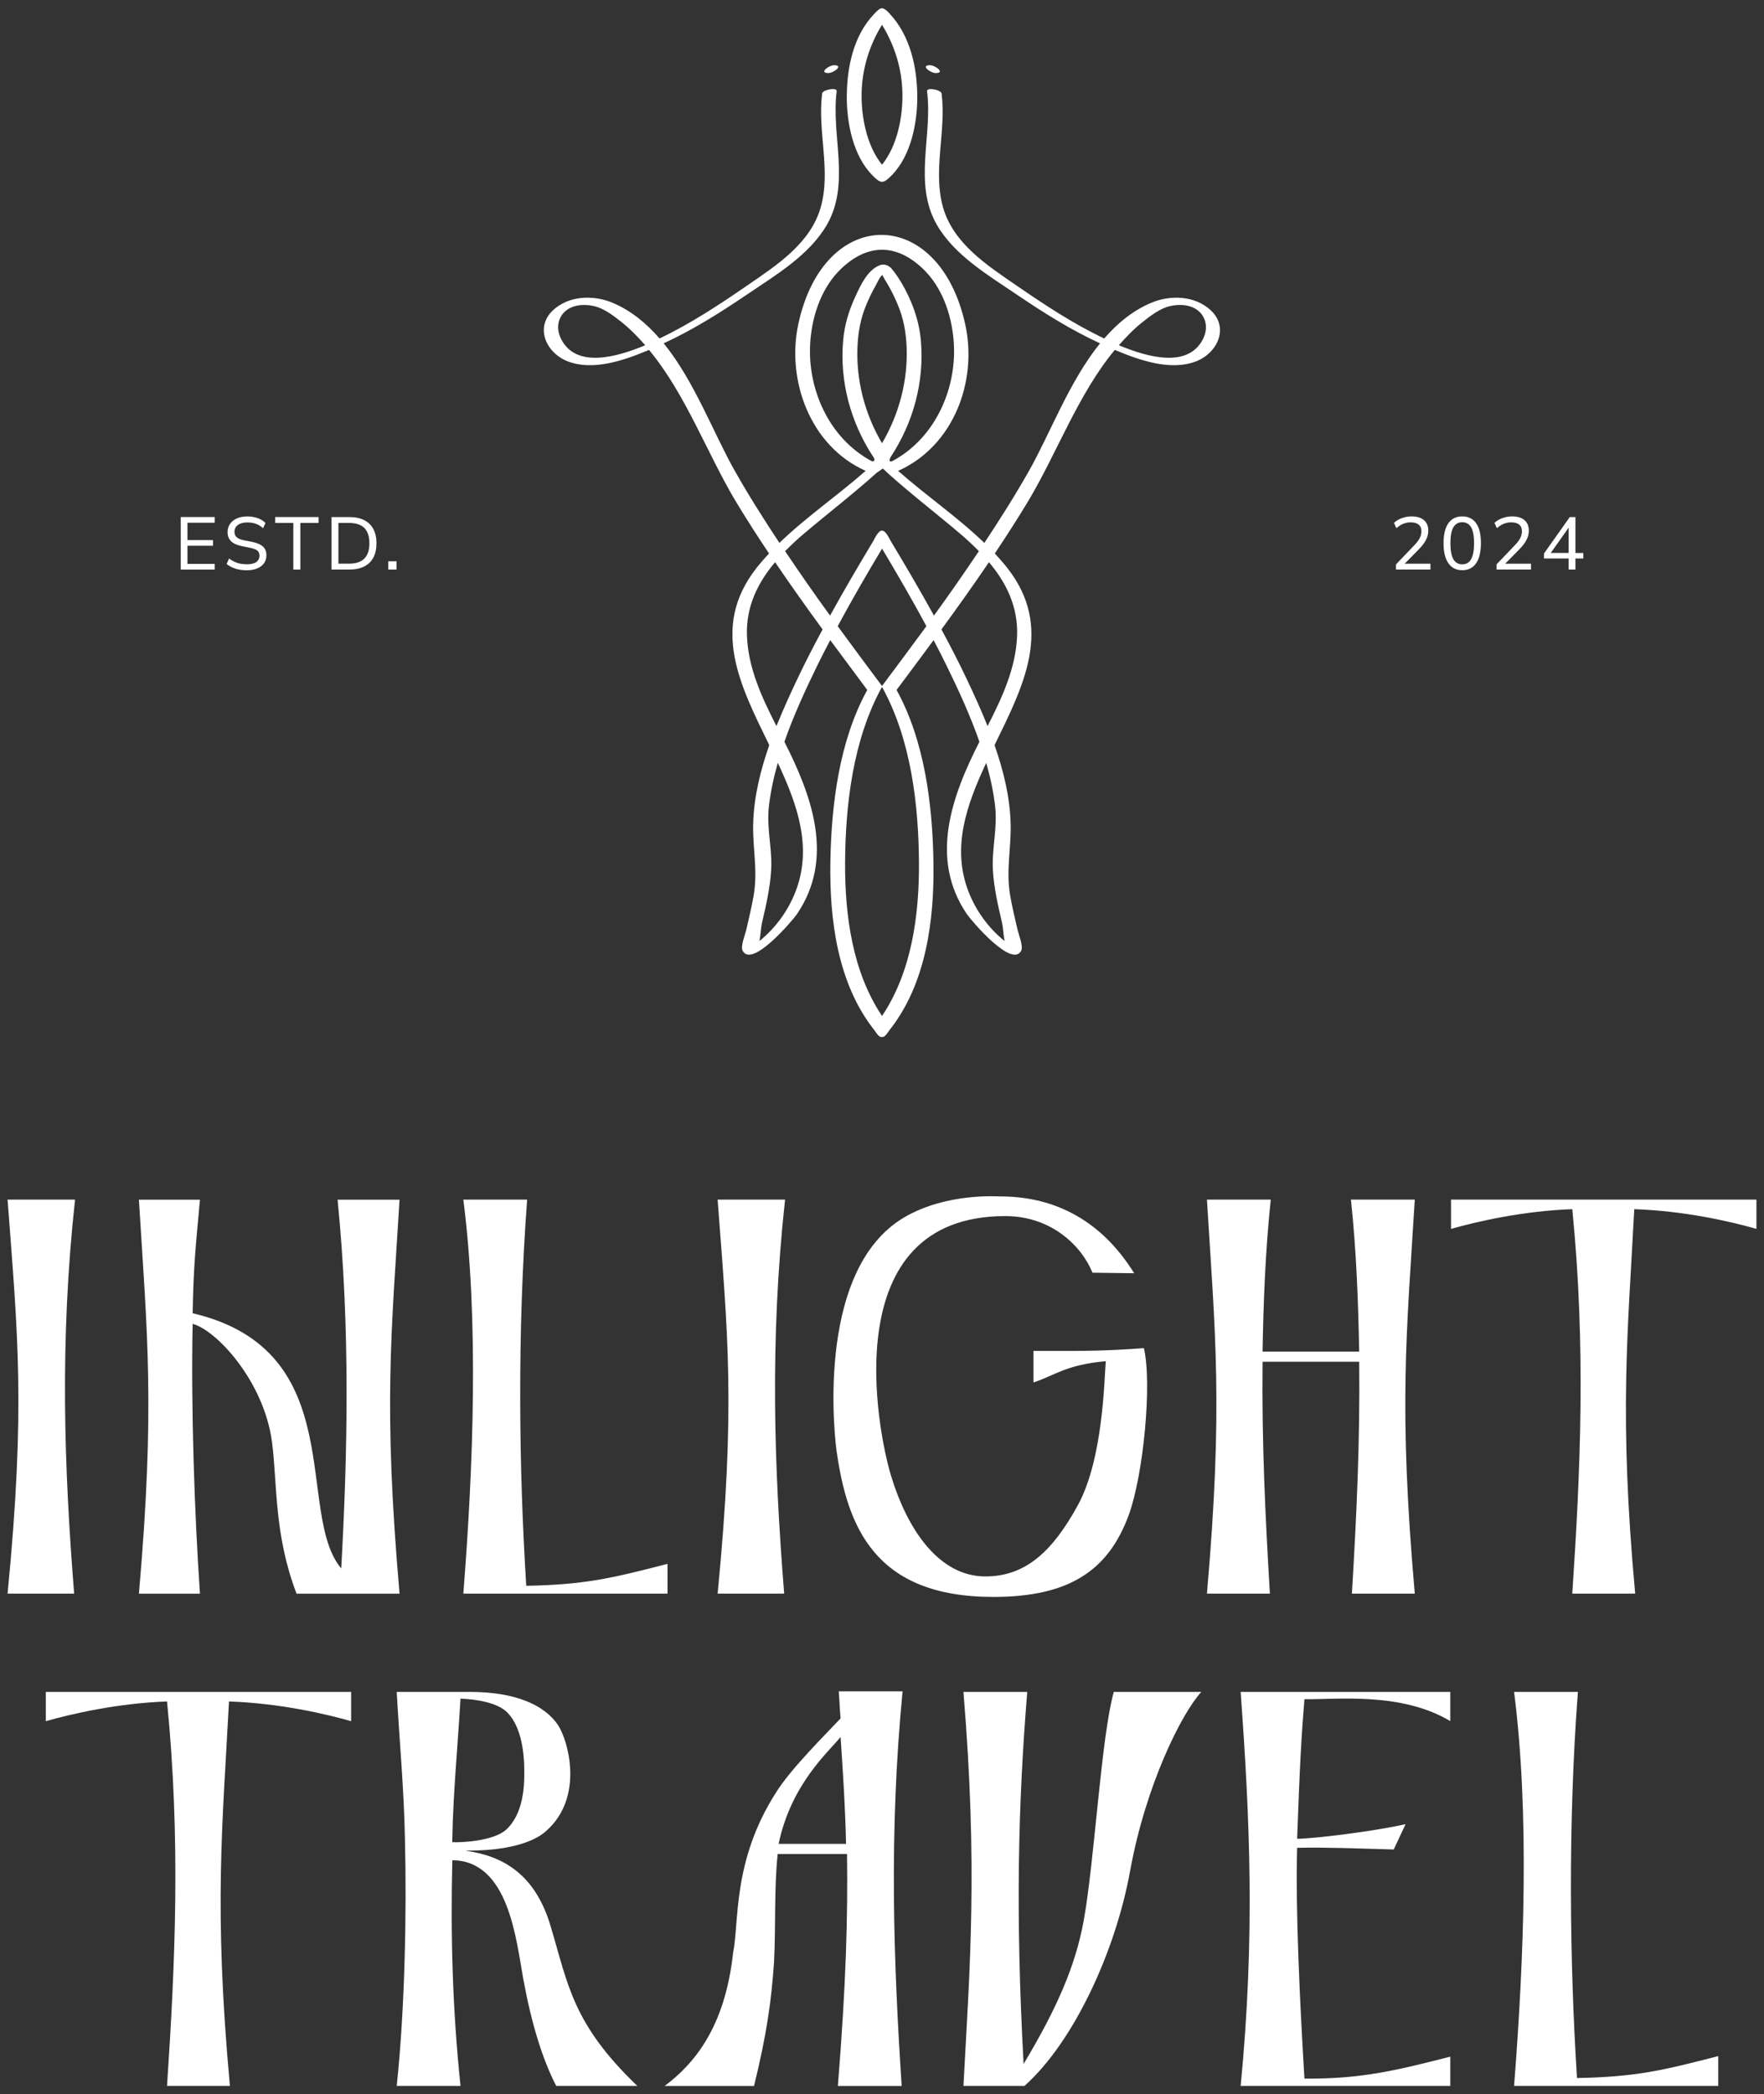 <?xml version="1.0" encoding="UTF-8"?> <svg xmlns="http://www.w3.org/2000/svg" width="107" height="127" viewBox="0 0 107 127" fill="none"><rect x="0" y="0" width="107" height="127" fill="#333333" stroke="none"/><path d="M4.498 96.646C3.89 88.999 3.614 81.353 4.552 72.75H0.46C1.068 80.91 1.566 85.244 0.46 96.646H4.498Z" fill="white"></path><path d="M12.129 96.647C11.797 91.833 11.578 85.337 11.686 80.286C13.124 80.662 15.998 83.743 16.497 87.431C16.83 89.99 16.608 93.029 17.989 96.649H24.236C23.242 85.247 23.739 80.913 24.236 72.753H20.477C21.25 80.503 21.085 88.216 20.698 95.114C17.879 91.767 21.306 81.894 11.686 79.64C11.74 76.773 11.851 75.792 12.129 72.753H8.426C8.923 80.913 9.421 85.247 8.426 96.649H12.129V96.647Z" fill="white"></path><path d="M40.49 96.646V94.837C37.062 95.723 35.459 96.101 31.921 96.169C31.478 89.103 31.369 80.842 31.975 72.75H28.105C29.045 80.089 28.713 88.895 28.105 96.646H40.49Z" fill="white"></path><path d="M43.53 72.75C44.139 80.91 44.636 85.244 43.53 96.646H47.566C46.958 88.999 46.682 81.353 47.62 72.75H43.53Z" fill="white"></path><path d="M60.977 73.748C63.748 73.748 65.589 75.522 66.269 77.182L68.797 77.214C66.606 73.684 63.568 72.556 60.683 72.556C60.497 72.556 57.431 72.332 54.892 73.8C49.229 77.073 50.737 87.93 50.737 87.933C51.383 92.575 53.045 96.843 60.251 96.843C64.822 96.843 67.212 95.272 68.46 91.894C69.365 89.443 69.889 83.868 69.385 81.756C67.167 81.925 65.553 81.925 64.859 81.925H62.688V83.838C63.936 83.429 64.673 82.755 67.076 82.549C66.982 83.497 66.941 88.448 65.372 91.297C63.891 93.988 62.265 95.624 59.724 95.6C57.061 95.575 55.087 92.961 54.031 89.434C53.224 86.743 50.651 73.748 60.977 73.748Z" fill="white"></path><path d="M77.029 96.646C76.753 92.004 76.531 87.464 76.585 82.581H82.446C82.5 87.462 82.281 92.002 82.003 96.646H85.817C84.822 85.244 85.32 80.91 85.817 72.75H81.946C82.279 75.924 82.389 78.997 82.444 81.968H76.583C76.638 78.999 76.748 75.924 77.081 72.75H73.21C73.707 80.91 74.205 85.244 73.21 96.646H77.029Z" fill="white"></path><path d="M88.017 72.75V74.525C89.565 74.082 92.385 73.433 95.371 73.329C96.201 81.692 95.869 89.169 95.371 96.644H99.186C98.191 85.789 98.743 80.803 99.131 73.329C102.172 73.43 104.992 74.079 106.54 74.525V72.75H88.017Z" fill="white"></path><path d="M13.89 103.183C16.931 103.285 19.75 103.934 21.299 104.379V102.604H2.777V104.379C4.326 103.936 7.145 103.287 10.132 103.183C10.962 111.546 10.63 119.023 10.132 126.498H13.946C12.949 115.643 13.503 110.66 13.89 103.183Z" fill="white"></path><path d="M31.747 120.047C32.245 122.744 32.909 124.894 33.739 126.497H38.659C34.734 122.742 34.458 120.352 33.407 116.836C32.466 113.628 30.477 112.536 28.209 112.229H28.376C31.804 112.229 32.909 111.238 33.131 111.035C35.453 108.986 34.458 105.539 33.85 104.616C33.02 103.386 31.25 102.602 28.487 102.602H24.064C24.23 105.606 24.508 108.541 24.562 111.512C24.673 115.882 24.562 121.822 24.064 126.497H27.935C27.438 121.822 27.327 117.178 27.438 112.81C30.863 112.844 31.306 117.623 31.747 120.047ZM27.436 111.512C27.49 108.679 27.768 105.88 27.933 103.013C28.984 103.047 30.201 103.287 30.752 103.832C31.858 104.924 31.801 107.142 31.801 107.621C31.801 108.304 31.747 110.011 30.696 110.965C29.92 111.648 27.987 111.749 27.433 111.715V111.512H27.436Z" fill="white"></path><path d="M46.952 118.989C47.063 116.737 46.952 114.483 47.173 112.435H51.377C51.431 116.19 51.322 120.321 50.823 126.5H54.693C54.196 118.854 53.918 111.173 54.748 102.57H50.877C50.931 103.219 50.931 103.628 50.988 104.209C50.158 105.096 47.947 107.282 47.063 108.716C44.408 112.88 44.852 116.532 44.465 118.444C43.968 122.984 42.086 125.168 40.318 126.5H45.738C46.509 123.357 46.785 121.377 46.952 118.989ZM50.988 105.333C51.155 107.859 51.266 109.532 51.32 111.82H47.228C48.001 108.132 50.323 106.188 50.988 105.333Z" fill="white"></path><path d="M65.738 116.461C65.24 119.192 64.135 121.752 62.089 125.166C61.591 116.018 61.756 109.43 62.31 102.602H58.44C59.324 113.321 58.826 119.26 58.44 126.497H62.143C65.129 123.834 67.671 118.338 68.557 113.422C69.498 108.267 71.655 103.933 72.869 102.602H67.56C66.789 105.367 66.403 112.74 65.738 116.461Z" fill="white"></path><path d="M75.256 126.497H87.971V124.723C84.876 125.507 82.663 126.088 79.124 126.054C78.849 121.48 78.573 115.778 78.681 112.057C80.617 112.023 82.055 112.091 84.541 112.159L85.26 110.623C83.325 111.066 79.622 111.51 78.681 111.51C78.846 106.868 78.957 105.059 79.124 103.045C81.06 103.079 84.994 102.586 87.971 104.376V102.602H75.256C75.808 110.282 76.14 117.35 75.256 126.497Z" fill="white"></path><path d="M95.711 102.602H91.84C92.78 109.941 92.448 118.747 91.84 126.497H104.225V124.689C100.798 125.575 99.195 125.952 95.656 126.02C95.213 118.955 95.102 110.693 95.711 102.602Z" fill="white"></path><path d="M13.024 34.197H11.371V33.096H12.92V32.753H11.371V31.701H13.024V31.355H10.964V34.541H13.024V34.197Z" fill="white"></path><path d="M15.555 34.078C15.43 34.173 15.236 34.22 14.973 34.22C14.826 34.22 14.691 34.206 14.564 34.182C14.44 34.157 14.322 34.116 14.214 34.064C14.105 34.012 13.999 33.947 13.893 33.87L13.748 34.204C13.897 34.324 14.076 34.417 14.279 34.485C14.483 34.55 14.713 34.584 14.971 34.584C15.215 34.584 15.426 34.546 15.604 34.471C15.783 34.397 15.918 34.29 16.016 34.154C16.111 34.017 16.16 33.858 16.16 33.678C16.16 33.449 16.088 33.27 15.946 33.142C15.803 33.013 15.577 32.918 15.272 32.857L14.788 32.762C14.587 32.719 14.442 32.658 14.354 32.579C14.268 32.499 14.223 32.391 14.223 32.253C14.223 32.079 14.293 31.941 14.431 31.837C14.569 31.733 14.756 31.683 14.996 31.683C15.191 31.683 15.367 31.71 15.521 31.765C15.677 31.821 15.821 31.909 15.957 32.034L16.102 31.713C15.973 31.584 15.815 31.484 15.625 31.419C15.435 31.353 15.227 31.319 15.005 31.319C14.763 31.319 14.553 31.358 14.374 31.437C14.196 31.514 14.056 31.625 13.954 31.769C13.854 31.912 13.805 32.079 13.805 32.267C13.805 32.502 13.875 32.687 14.017 32.823C14.162 32.961 14.379 33.06 14.671 33.119L15.154 33.218C15.371 33.261 15.523 33.318 15.611 33.39C15.699 33.463 15.742 33.567 15.742 33.702C15.742 33.856 15.679 33.983 15.555 34.078Z" fill="white"></path><path d="M17.793 34.541H18.218V31.713H19.323V31.355H16.691V31.713H17.793V34.541Z" fill="white"></path><path d="M22.09 34.355C22.334 34.231 22.52 34.05 22.646 33.815C22.773 33.578 22.836 33.288 22.836 32.947C22.836 32.605 22.773 32.318 22.646 32.083C22.52 31.846 22.334 31.665 22.09 31.543C21.844 31.419 21.543 31.357 21.188 31.357H20.107V34.541H21.188C21.543 34.541 21.844 34.477 22.09 34.355ZM20.528 34.184V31.712H21.157C21.582 31.712 21.896 31.814 22.099 32.018C22.303 32.221 22.407 32.529 22.407 32.945C22.407 33.358 22.303 33.67 22.099 33.876C21.896 34.08 21.579 34.184 21.157 34.184H20.528Z" fill="white"></path><path d="M24.055 34.039H23.553V34.541H24.055V34.039Z" fill="white"></path><path d="M85.113 31.766C85.256 31.707 85.41 31.678 85.572 31.678C85.783 31.678 85.943 31.723 86.054 31.814C86.165 31.907 86.219 32.04 86.219 32.218C86.219 32.363 86.183 32.503 86.113 32.639C86.043 32.775 85.934 32.915 85.79 33.064L84.677 34.228V34.541H86.768V34.185H85.204L86.058 33.317C86.248 33.125 86.393 32.938 86.49 32.754C86.588 32.571 86.637 32.381 86.637 32.18C86.637 31.902 86.547 31.689 86.371 31.54C86.194 31.391 85.943 31.316 85.615 31.316C85.407 31.316 85.211 31.353 85.021 31.425C84.833 31.497 84.677 31.592 84.553 31.712L84.702 32.033C84.835 31.913 84.971 31.823 85.113 31.766Z" fill="white"></path><path d="M88.697 34.581C89.061 34.581 89.341 34.441 89.538 34.158C89.732 33.876 89.829 33.469 89.829 32.938C89.829 32.406 89.732 32.004 89.538 31.73C89.343 31.454 89.063 31.316 88.694 31.316C88.33 31.316 88.05 31.454 87.855 31.73C87.661 32.006 87.561 32.408 87.561 32.942C87.561 33.471 87.661 33.876 87.855 34.158C88.052 34.439 88.332 34.581 88.697 34.581ZM88.158 31.977C88.278 31.773 88.459 31.671 88.694 31.671C88.936 31.671 89.117 31.773 89.235 31.977C89.354 32.18 89.413 32.501 89.413 32.942C89.413 33.381 89.352 33.704 89.235 33.912C89.117 34.12 88.936 34.224 88.694 34.224C88.457 34.224 88.278 34.12 88.158 33.912C88.039 33.704 87.978 33.381 87.978 32.942C87.98 32.503 88.039 32.18 88.158 31.977Z" fill="white"></path><path d="M91.211 31.766C91.353 31.707 91.507 31.678 91.67 31.678C91.88 31.678 92.041 31.723 92.152 31.814C92.262 31.907 92.317 32.04 92.317 32.218C92.317 32.363 92.281 32.503 92.21 32.639C92.14 32.775 92.032 32.915 91.887 33.064L90.775 34.228V34.541H92.866V34.185H91.302L92.156 33.317C92.346 33.125 92.491 32.938 92.588 32.754C92.685 32.571 92.735 32.381 92.735 32.18C92.735 31.902 92.644 31.689 92.468 31.54C92.292 31.391 92.041 31.316 91.713 31.316C91.505 31.316 91.308 31.353 91.118 31.425C90.931 31.497 90.775 31.592 90.65 31.712L90.8 32.033C90.931 31.913 91.066 31.823 91.211 31.766Z" fill="white"></path><path d="M95.15 34.541H95.561V33.869H96.038V33.535H95.561V31.357H95.218L93.655 33.566V33.869H95.15V34.541ZM94.064 33.532L95.15 32V33.532H94.064Z" fill="white"></path><path d="M54.087 10.633C55.262 9.442 55.647 7.448 55.64 5.856C55.633 4.077 55.212 2.189 53.998 0.866C53.942 0.805 53.691 0.498 53.483 0.5C53.338 0.5 53.094 0.774 53.006 0.866C51.769 2.169 51.373 4.077 51.364 5.856C51.358 7.448 51.742 9.442 52.918 10.633C53.429 11.156 53.573 11.156 54.087 10.633ZM52.264 5.63C52.296 4.163 52.732 2.75 53.501 1.502C54.27 2.752 54.706 4.165 54.738 5.63C54.769 7.048 54.444 8.823 53.501 9.989C52.558 8.823 52.233 7.048 52.264 5.63Z" fill="white"></path><path d="M50.243 4.43C50.567 4.43 51.193 3.955 50.594 3.955C50.273 3.957 49.646 4.43 50.243 4.43Z" fill="white"></path><path d="M34.439 21.914C35.993 22.513 37.876 21.846 39.368 21.22C41.62 23.93 42.909 27.559 44.677 30.483C45.308 31.525 45.968 32.551 46.646 33.564C46.382 33.849 46.126 34.141 45.886 34.446C43.06 38.05 44.907 41.586 46.662 45.188C46.115 46.748 45.726 48.353 45.685 49.97C45.649 51.455 45.975 52.787 45.717 54.293C45.595 55.002 45.423 55.703 45.263 56.404C45.206 56.648 44.914 57.381 45.041 57.643C45.588 58.767 48.098 55.794 48.337 55.441C50.632 52.07 49.264 48.294 47.58 44.984C48.129 43.413 48.833 41.882 49.547 40.415C49.809 39.879 50.083 39.348 50.359 38.819C51.105 39.829 51.853 40.836 52.606 41.842C50.899 44.939 50.424 48.819 50.368 52.289C50.311 55.758 50.8 59.667 53.049 62.489C53.119 62.577 53.309 62.936 53.495 62.882C53.68 62.936 53.87 62.577 53.94 62.489C56.19 59.667 56.678 55.758 56.621 52.289C56.565 48.819 56.092 44.937 54.383 41.842C55.136 40.838 55.884 39.829 56.63 38.819C56.906 39.348 57.182 39.877 57.442 40.415C58.159 41.882 58.862 43.413 59.409 44.984C57.725 48.294 56.357 52.072 58.652 55.441C58.891 55.794 61.401 58.769 61.948 57.643C62.075 57.381 61.783 56.648 61.727 56.404C61.564 55.701 61.394 55.002 61.272 54.293C61.014 52.789 61.34 51.455 61.304 49.97C61.263 48.353 60.874 46.748 60.327 45.188C62.084 41.588 63.929 38.05 61.103 34.446C60.863 34.141 60.608 33.849 60.343 33.564C61.021 32.551 61.681 31.525 62.312 30.483C64.08 27.562 65.371 23.93 67.621 21.22C69.115 21.846 70.999 22.513 72.55 21.914C73.866 21.405 74.564 19.856 73.436 18.812C72.473 17.919 70.983 17.873 69.823 18.366C68.704 18.839 67.779 19.605 66.979 20.528C65.086 19.63 63.332 18.466 61.616 17.286C59.823 16.053 57.813 14.74 57.198 12.56C56.569 10.331 57.41 7.943 57.114 5.671C57.085 5.438 56.199 5.278 56.233 5.533C56.578 8.199 55.396 11.104 56.807 13.596C57.872 15.475 59.95 16.695 61.706 17.885C63.309 18.97 64.957 20.008 66.726 20.822C64.867 23.114 63.712 26.262 62.419 28.55C61.575 30.044 60.655 31.491 59.708 32.925C58.089 31.362 56.169 30.049 54.478 28.556C57.84 27.055 59.296 23.135 58.557 19.707C56.985 12.45 49.988 12.422 48.428 19.633C47.686 23.058 49.142 27.055 52.507 28.554C50.813 30.046 48.894 31.36 47.277 32.922C46.33 31.491 45.41 30.042 44.566 28.547C43.273 26.259 42.118 23.11 40.259 20.82C42.027 20.006 43.675 18.968 45.278 17.883C47.035 16.693 49.113 15.472 50.178 13.594C51.589 11.102 50.406 8.199 50.752 5.531C50.786 5.276 49.9 5.438 49.87 5.669C49.576 7.941 50.415 10.331 49.787 12.558C49.172 14.738 47.164 16.051 45.369 17.283C43.653 18.464 41.898 19.626 40.006 20.526C39.206 19.603 38.281 18.837 37.162 18.364C35.999 17.873 34.512 17.919 33.549 18.809C32.425 19.856 33.126 21.405 34.439 21.914ZM69.305 19.531C69.785 19.149 70.395 18.678 71.012 18.554C72.744 18.203 73.538 19.458 72.963 20.575C72.03 22.384 69.513 21.606 67.994 20.989C67.953 20.973 67.915 20.951 67.872 20.933C68.313 20.428 68.778 19.949 69.305 19.531ZM48.261 54.055C47.817 55.208 47.049 56.28 46.067 57.065C46.138 56.7 46.162 56.214 46.212 56.002C46.459 54.944 46.707 53.877 46.775 52.789C46.856 51.487 46.492 50.241 46.637 48.927C46.737 48.028 46.931 47.139 47.18 46.26C48.371 48.805 49.287 51.387 48.261 54.055ZM55.742 52.353C55.758 55.48 55.303 58.934 53.501 61.611C51.702 58.934 51.247 55.48 51.261 52.353C51.277 48.796 51.745 44.828 53.501 41.658C55.258 44.826 55.724 48.796 55.742 52.353ZM53.519 41.577C53.506 41.595 53.495 41.595 53.483 41.577C52.588 40.381 51.695 39.181 50.813 37.973C51.668 36.384 52.574 34.821 53.504 33.27C54.431 34.821 55.337 36.384 56.194 37.973C55.308 39.178 54.415 40.381 53.519 41.577ZM60.365 48.93C60.51 50.243 60.148 51.487 60.228 52.791C60.295 53.879 60.544 54.946 60.791 56.004C60.84 56.217 60.865 56.703 60.935 57.067C59.954 56.28 59.185 55.211 58.742 54.057C57.716 51.389 58.631 48.807 59.823 46.262C60.072 47.139 60.266 48.03 60.365 48.93ZM59.988 34.093C61.039 35.344 61.752 36.779 61.695 38.534C61.629 40.496 60.791 42.298 59.904 44.032C59.495 43.011 59.036 42.011 58.577 41.048C58.114 40.076 57.616 39.119 57.105 38.17C58.089 36.827 59.054 35.47 59.988 34.093ZM49.163 20.562C49.305 19.015 49.87 17.39 51.032 16.286C52.597 14.803 54.324 14.729 55.968 16.286C57.132 17.39 57.695 19.017 57.838 20.562C58.105 23.453 56.777 26.544 54.13 27.962C53.974 28.034 53.888 27.962 54.033 27.702C55.401 25.628 56.068 23.155 55.862 20.691C55.78 19.716 55.52 18.848 55.107 17.959C54.84 17.387 54.465 16.738 54.046 16.25C53.834 16.053 53.581 15.983 53.307 16.108C52.595 16.427 52.197 17.308 51.894 17.962C51.48 18.85 51.22 19.718 51.139 20.693C50.933 23.16 51.602 25.631 52.968 27.704C53.164 27.987 52.927 27.989 52.87 27.964C50.223 26.544 48.898 23.453 49.163 20.562ZM53.501 26.879C52.455 25.102 51.919 23.055 52.014 20.998C52.054 20.116 52.204 19.305 52.545 18.488C52.706 18.104 52.884 17.724 53.092 17.363C53.203 17.17 53.327 16.847 53.519 16.671C53.517 16.693 53.816 17.195 53.913 17.363C54.121 17.724 54.3 18.104 54.46 18.488C54.801 19.305 54.951 20.116 54.991 20.998C55.084 23.053 54.548 25.102 53.501 26.879ZM48.735 32.389C50.203 31.143 51.749 29.958 53.183 28.667C53.352 28.55 53.465 28.477 53.551 28.412C53.61 28.48 53.716 28.55 53.82 28.667C55.254 29.958 56.802 31.143 58.267 32.389C58.656 32.719 59.027 33.067 59.377 33.424C58.493 34.742 57.585 36.045 56.651 37.331C55.805 35.798 54.919 34.288 54.017 32.787C53.987 32.739 53.721 32.154 53.501 32.178C53.28 32.151 53.013 32.739 52.984 32.787C52.081 34.288 51.195 35.798 50.35 37.331C49.416 36.045 48.507 34.742 47.623 33.424C47.976 33.067 48.344 32.719 48.735 32.389ZM49.897 38.17C49.386 39.119 48.889 40.076 48.426 41.048C47.967 42.009 47.51 43.008 47.098 44.032C46.212 42.298 45.373 40.496 45.308 38.534C45.249 36.779 45.963 35.344 47.015 34.093C47.949 35.47 48.914 36.827 49.897 38.17ZM35.993 18.554C36.608 18.678 37.22 19.149 37.7 19.531C38.227 19.951 38.692 20.431 39.135 20.933C39.095 20.951 39.056 20.971 39.013 20.989C37.492 21.606 34.975 22.384 34.044 20.575C33.465 19.458 34.261 18.203 35.993 18.554Z" fill="white"></path><path d="M56.759 4.43C57.358 4.43 56.732 3.955 56.409 3.955C55.81 3.957 56.436 4.43 56.759 4.43Z" fill="white"></path></svg> 